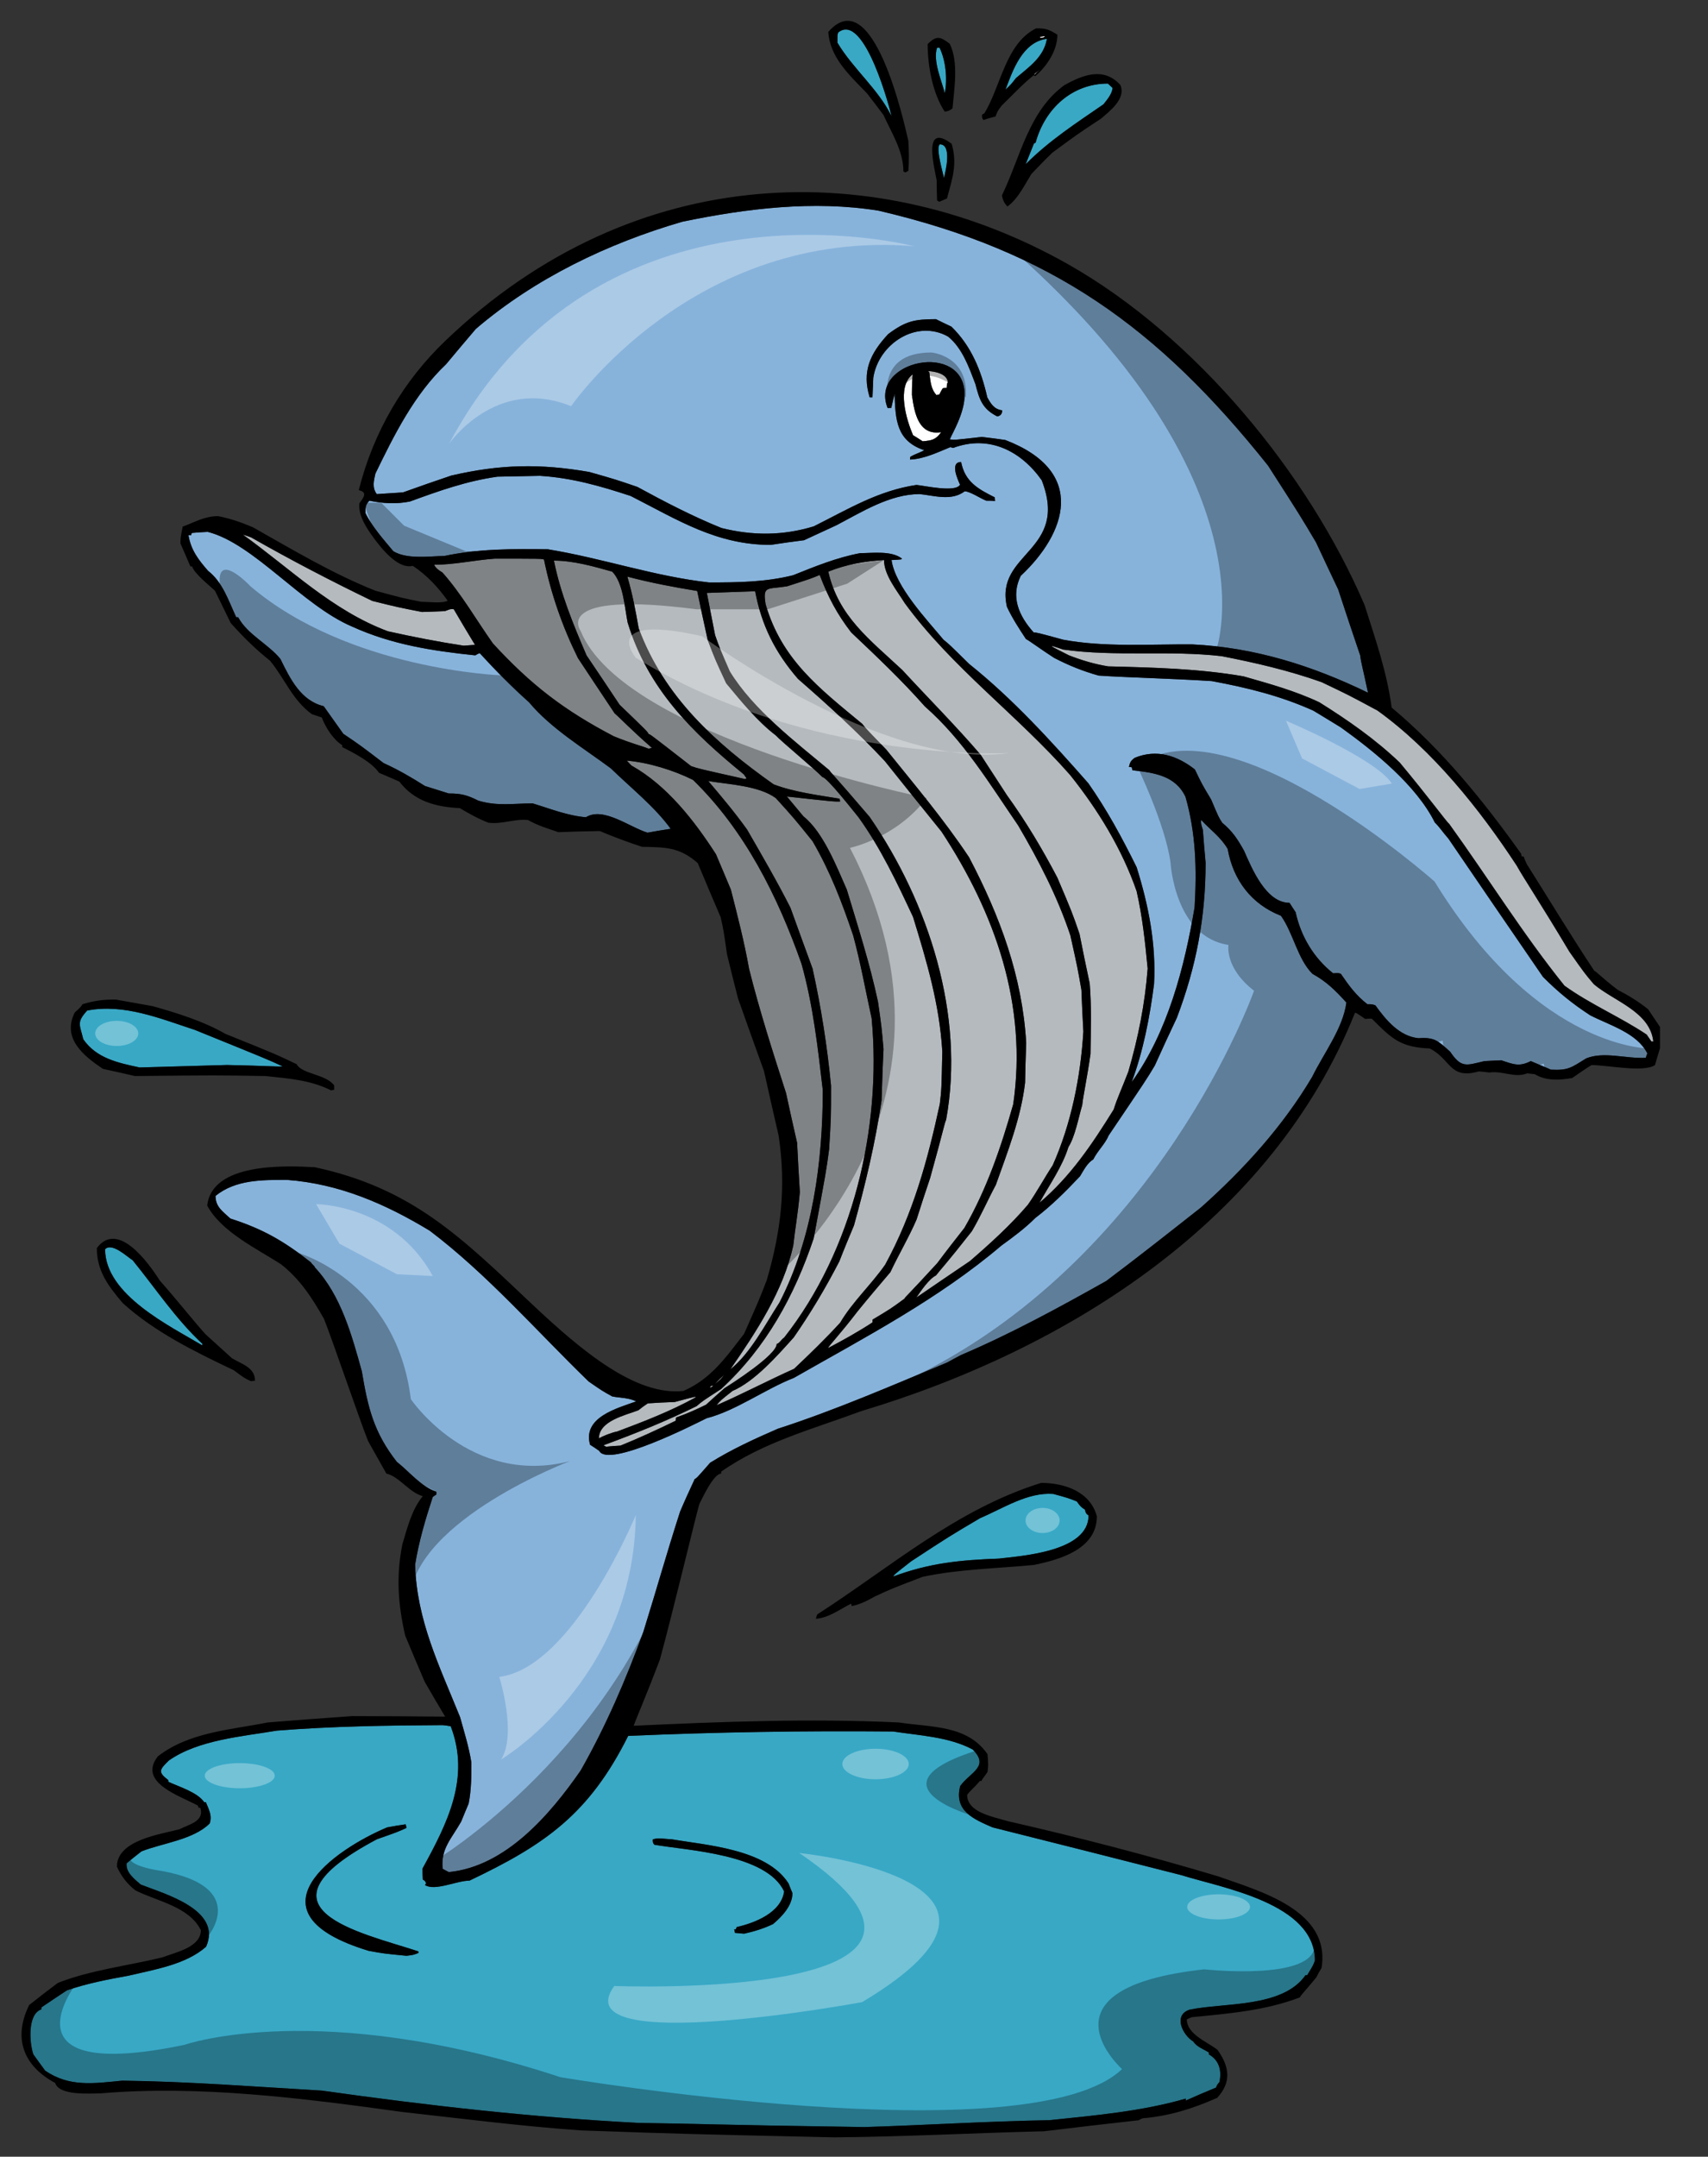 <?xml version="1.0" encoding="utf-8"?>
<!-- Generator: Adobe Illustrator 17.0.0, SVG Export Plug-In . SVG Version: 6.00 Build 0)  -->
<!DOCTYPE svg PUBLIC "-//W3C//DTD SVG 1.1//EN" "http://www.w3.org/Graphics/SVG/1.1/DTD/svg11.dtd">
<svg version="1.1" id="layer_1" xmlns="http://www.w3.org/2000/svg" xmlns:xlink="http://www.w3.org/1999/xlink" x="0px" y="0px"
	 width="158.5px" height="200px" viewBox="0 0 158.5 200" style="enable-background:new 0 0 158.5 200;" xml:space="preserve">
<rect x="0" y="0" width="158.5" height="200" fill="#333333" stroke="none"/>
<path id="color3" style="fill:#87B3DB;" d="M124.943,92.971c-0.309,2.383-2.125,4.74-3.174,6.891
	c-2.717,4.583-6.353,8.581-10.324,12.115c-2.895,2.28-5.814,4.584-8.787,6.814c-4.378,2.46-8.836,4.892-13.474,6.865
	c-0.435,0.229-0.87,0.459-1.281,0.691c-5.149,2.15-10.423,4.432-15.726,6.148c-2.126,0.921-4.303,1.92-6.276,3.148
	c-1.255,1.435-1.255,1.435-1.433,1.513c-0.463,0.999-0.923,1.998-1.358,3.024c-1.358,4.225-2.051,6.788-3.406,11.142
	c-1.616,4.433-3.484,8.76-5.815,12.858c-2.843,4.099-6.969,8.915-12.245,9.426c-0.205-0.1-0.382-0.203-0.565-0.306
	c-0.203-1.846,0.821-2.791,1.719-4.381c0.229-0.565,0.46-1.127,0.691-1.665c0.253-1.28,0.253-2.509,0.253-3.815
	c-0.228-1.435-0.665-2.818-1.047-4.2c-1.947-4.818-4.021-8.968-4.176-14.141c0.36-2.178,0.949-4.176,1.639-6.277
	c0.103-0.077,0.204-0.153,0.333-0.23v-0.256c-1.41-0.462-2.511-1.87-3.661-2.767c-2.154-2.743-2.691-5.045-3.253-8.401
	c-0.922-3.332-1.948-7.071-4.355-9.632c-0.051-0.179-0.256-0.256-0.359-0.462c-2.46-1.944-4.434-3.099-7.481-4.071
	c-0.717-0.668-1.383-1.077-1.383-2.102c1.872-1.511,4.304-1.483,6.636-1.483c4.841,0.356,9.144,2.226,13.242,4.712
	c5.328,4.021,9.964,9.35,14.753,13.987c1.256,0.868,1.256,0.868,2.18,1.38c0.767,0.156,1.511,0.105,2.227,0.462
	c-1.793,0.642-4.996,1.485-4.279,4.021c0.281,0.18,0.564,0.358,0.847,0.563c0.819,1.641,9.041-2.563,9.962-3.02
	c2.716-0.693,5.459-2.717,8.096-3.74c6.609-3.766,13.447-7.328,19.261-12.27c1.103-0.796,2.204-1.614,3.152-2.563
	c1.511-1.153,2.843-2.483,4.147-3.868c0.334-0.538,0.665-1.229,1.231-1.564c0.41-0.817,1.101-1.431,1.432-2.226
	c3.514-5.2,3.514-5.2,4.281-6.483c0.664-1.484,1.357-2.969,2.047-4.431c1.795-4.737,2.664-9.297,2.664-14.37
	c-0.1-1.024-0.176-2.049-0.254-3.049c-0.102-0.334-0.205-0.563-0.156-0.921c0.848,0.921,1.82,1.59,2.459,2.689
	c0.514,2.897,2.205,5.124,4.945,6.199c1.152,1.616,1.535,3.997,2.92,5.381C123.1,91.023,123.945,91.869,124.943,92.971z
	 M152.865,97.683c-0.053,0.131-0.104,0.259-0.127,0.412c-1.82,0.102-3.895-0.614-5.535,0.05c-1.408,0.871-1.664,1.127-3.277,1.05
	c-0.641-0.281-1.256-0.539-1.871-0.794c-1.076,0.54-1.588,0.307-2.74-0.076c-0.539,0.026-1.049,0.052-1.563,0.076
	c-1.664,0.384-2.127,0.693-3.178-0.871c-1.148-1.022-1.432-1.356-2.943-1.254c-1.77-0.178-3.025-1.689-3.996-3.048
	c-0.309-0.103-0.309-0.103-0.744-0.103c-1.049-0.818-1.689-1.689-2.459-2.816c-0.205-0.078-0.205-0.078-0.719-0.051
	c-1.791-1.41-2.996-3.433-3.48-5.662c-0.207-0.307-0.385-0.59-0.566-0.872c-2.178,0-3.482-3.15-4.225-4.84
	c-0.615-1.101-1.074-1.794-2.023-2.587c-0.332-0.512-0.332-0.512-1.025-2.153c-0.846-1.408-0.846-1.408-1.512-2.791
	c-1.637-1.28-3.533-1.922-5.582-1.077c-0.385,0.283-0.438,0.436-0.539,0.848c0.074,0,0.154,0,0.256,0.024
	c0.025,0.076,0.051,0.181,0.078,0.282c2.021,0.231,3.971,0.487,4.916,2.459c0.975,3.408,1.051,6.739,0.846,10.245
	c-0.947,5.586-2.484,11.552-5.84,16.216c1.076-2.869,1.689-6.072,2.076-9.093c0.203-3.717-0.516-7.327-1.615-10.835
	c-1.357-2.743-2.742-5.305-4.482-7.787c-3.405-3.868-7.018-7.839-11.063-11.067c-1.846-1.817-1.846-1.817-2.384-2.252
	c-1.512-1.821-4.482-4.946-4.816-7.38c0.922-0.05,0.922-0.05,0.973-0.128c-0.973-0.769-2.74-0.512-3.893-0.512
	c-2.176,0.411-4.174,1.23-6.224,2.05c-2.588,0.642-5.123,0.667-7.786,0.667c-5.072-0.562-9.914-2.254-14.96-3.075
	c-3.226-0.05-6.455-0.05-9.606,0.617c-1.408,0.025-3.458,0.333-4.736-0.436c-0.9-1.077-1.975-2.28-2.588-3.536
	c0-0.588,0-0.743,0.359-1.152c1.28,0.256,2.457,0.333,3.766,0.077c2.739-0.999,5.25-1.895,8.12-2.304
	c1.305-0.026,2.611-0.052,3.945-0.078c2.944,0.18,5.634,0.949,8.427,1.87c4.379,2.229,7.965,4.533,12.987,4.533
	c1.024-0.153,2.05-0.306,3.1-0.434c0.999-0.462,1.997-0.924,2.997-1.384c2.354-1.229,4.967-2.893,7.733-2.893
	c1.409,0.151,2.947,0.665,4.176-0.258c0.486,0,1.513,0.692,1.997,0.871c0.257,0,0.539,0,0.822,0.026
	c-0.027-0.128-0.027-0.231-0.027-0.334c-1.589-0.793-2.767-1.458-3.126-3.28c-1.074,0-0.307,1.641-0.101,2.1
	c-0.386,0.769-3.357,0.08-4.048,0.027c-3.561,0.539-6.301,2.23-9.528,3.842c-2.87,0.873-5.662,0.873-8.556,0.154
	c-2.663-1.075-5.276-2.433-7.812-3.815c-2.025-0.691-2.025-0.691-4.457-1.383c-4.585-0.795-8.275-0.718-12.809,0.333
	c-1.513,0.512-2.996,1.024-4.483,1.561c-0.82,0.052-1.64,0.105-2.432,0.157c-0.438-0.59-0.284-1.205-0.128-1.898
	c1.74-3.584,3.609-7.35,6.558-10.142c0.921-1.101,1.844-2.203,2.765-3.278c5.481-4.688,12.27-7.941,19.159-9.939
	c5.944-1.23,12.167-1.999,18.214-1.026c16.028,3.745,25.881,10.779,36.143,23.644c2.996,4.662,2.996,4.662,4.455,7.122
	c0.668,1.435,1.359,2.896,2.051,4.354c0.666,2.05,1.359,4.1,2.053,6.148c0.072,0.692,0.178,0.871,0.715,3.433
	c-5.174-2.512-10.529-4.201-16.318-4.482c-3.893-0.025-8.146,0.281-11.963-0.434c-2.457-0.668-2.457-0.668-2.738-0.668
	c-1.409-1.562-2.153-3.331-1.206-5.251c4.191-3.918,6.247-9.657-1.435-12.601c-0.741-0.103-1.461-0.206-2.177-0.284
	c-2.483,0.284-2.483,0.284-2.972,0.231c0.209-0.531,1.364-2.392,1.38-4.109c0.042-5.089-8.93-3.222-7.144,1.213
	c0.105-0.024,0.205-0.024,0.333-0.024c0.103-0.46,0.206-0.897,0.308-1.331c0.078,2.407,0.153,4.379,2.741,5.249
	c-0.179,0.155-0.817,0.335-1.28,0.615c-0.025,0.077-0.025,0.153-0.025,0.256c1.28-0.052,2.561-0.666,3.738-1.153
	c0.077,0.025,0.154,0.05,0.257,0.075c3.355-1.255,6.327,0.309,8.223,2.997c2.574,6.622-4.396,6.681-3.228,11.733
	c0.485,1.049,1.127,2.023,1.768,2.998c0.18,0.053,1.409,0.972,2.613,1.742c1.383,0.715,2.663,1.229,4.124,1.639
	c2.511,0.178,6.429,0.256,10.503,0.512c3.305,0.615,6.35,1.358,9.424,2.741c0.846,0.512,1.695,1.024,2.563,1.561
	c3.074,2.205,6.994,5.354,8.711,8.812c0.41,0.385,0.793,0.973,1.254,1.484c2.922,4.278,5.84,8.558,8.785,12.835
	c1.41,1.408,2.689,2.459,4.381,3.56C149.355,95.071,151.916,95.788,152.865,97.683z M81.04,35.028
	c0.487-3.15,4.021-5.454,6.941-3.815c1.33,1.077,1.946,2.869,2.535,4.405c0.36,1.408,0.642,2.306,2.025,2.997
	c0.279-0.05,0.46-0.206,0.46-0.564c-0.741-0.101-1.025-0.563-1.384-1.203c-0.563-2.485-1.485-4.765-3.328-6.557
	c-0.488-0.232-0.975-0.462-1.435-0.693c-2,0-2.818,0.18-4.433,1.383c-1.666,1.794-2.46,3.46-1.717,5.867h0.257
	C80.988,36.233,81.015,35.618,81.04,35.028z M22.098,57.239c0.873,1.612,2.768,2.457,3.92,3.865c0.922,1.872,1.897,3.87,4.021,4.384
	c0.591,0.843,1.205,1.688,1.82,2.56c1.589,1.075,1.589,1.075,3.738,2.716c1.36,0.613,2.588,1.33,3.843,2.126
	c0.717,0.229,1.46,0.458,2.203,0.692c1.179,0,1.717,0.153,2.742,0.665c1.792,0.538,3.251,0.255,5.045,0.255
	c1.616,0.487,3.253,1.152,4.944,1.282c1.614-0.999,4.046,0.923,5.712,1.433c0.717-0.128,1.437-0.256,2.153-0.358
	c-1.459-2.022-3.741-3.841-5.559-5.608c-2.51-1.87-5.557-3.69-7.582-6.123c-1.614-1.436-3.125-2.972-4.584-4.561
	c-0.153,0.053-0.281,0.128-0.409,0.206c-3.97-0.409-7.764-1-11.428-2.667c-4.63-1.962-9.118-7.698-13.396-8.783
	c-0.51,0.024-0.998,0.05-1.486,0.1c-0.023,0.053-0.051,0.13-0.051,0.206H17.49c0.229,1.383,0.921,2.279,1.819,3.305
	c1.356,1.051,1.895,2.768,2.612,4.304H22.098z"/>
<path id="color2" style="fill:#B5BABE;" d="M67.233,128.731c-0.588,0.51-1.152,1.021-1.716,1.535
	c-0.896,0.436-1.794,0.846-2.766,1.178c-0.027,0.102-0.052,0.207-0.052,0.307c-1.692,0.821-3.406,1.614-5.123,2.308
	c-0.461,0.025-0.896,0.052-1.332,0.102c-0.101-0.051-0.178-0.102-0.256-0.13c2.921-1.074,5.866-2.252,8.658-3.636
	c0.538-0.463,0.538-0.463,2.28-1.59c4.174-3.842,6.788-8.632,8.581-13.96c1.177-6.326,1.177-6.326,1.433-8.271
	c0.179-2.922,0.179-2.922,0.179-5.893c-0.357-3.663-0.921-7.276-1.715-10.86c-0.691-1.895-1.383-3.768-2.05-5.638
	c-1.23-2.433-2.663-4.891-4.022-7.248c-1.099-1.538-2.382-3.074-3.609-4.509c1.765,0.308,4.687,0.411,6.274,1.589
	c1.692,1.867,1.692,1.867,3.408,3.996c1.641,2.818,2.715,5.634,3.766,8.733c0.69,2.535,1.151,5.123,1.715,7.686
	c0.947,10.145-1.74,21.516-8.119,29.61c-0.281,0.179-0.409,0.513-0.691,0.591C72.076,125.657,67.85,128.345,67.233,128.731z
	 M64.568,129.575c-0.023-0.078-0.023-0.078-1.945,0.437c-0.847,0.025-1.692,0.076-2.509,0.128c-0.311,0.204-0.591,0.409-0.873,0.639
	c-1.177,0.46-3.664,0.973-3.664,2.614c0.308-0.205,1.232-0.564,1.692-0.642C59.729,131.829,62.264,130.855,64.568,129.575z
	 M82.143,117.278c2.586-4.738,3.942-9.68,5.07-14.906c0.157-1.33,0.157-1.33,0.231-4.867c-0.257-4.354-1.437-8.324-2.716-12.474
	c-1.511-3.228-2.973-6.328-5.046-9.222c-0.382-0.462-2.945-3.74-3.356-3.74c-0.741-0.767-3.84-3.328-4.327-3.868
	c-1.717-1.305-3.228-3.175-4.61-4.839c-1.027-2.204-1.027-2.204-1.717-4.021c-0.333-1.514-0.665-3.023-0.974-4.536
	c-2.178-0.358-4.356-0.767-6.482-1.331c0.462,1.563,0.77,3.177,1.051,4.791c2.357,6.353,7.123,10.655,12.526,14.474
	c1.87,0.715,4.126,0.998,6.122,1.33c0,0.078,0.025,0.154,0.051,0.256c-0.512,0.025-0.512,0.025-4.944-0.459
	c0.514,0.612,1.024,1.227,1.536,1.842c1.845,1.461,3.101,4.714,4.023,6.789c1.05,3.482,2.124,6.813,2.894,10.398
	c0.334,2.33,0.334,2.33,0.513,4.405c-0.079,1.564-0.128,3.15-0.179,4.739c-0.589,3.972-1.487,7.736-2.563,11.605
	c-0.46,1.101-0.921,2.2-1.357,3.327c-1.283,2.487-2.665,4.794-4.227,7.047c-1.538,1.714-3.637,4.098-5.685,4.969
	c-1.103,0.87-1.103,0.87-1.488,1.332c2.408-1.05,4.791-2.304,7.199-3.383c1.46-1.382,2.918-2.79,4.277-4.277
	C79.119,120.713,80.835,119.15,82.143,117.278z M67.771,126.988c1.872-1.484,3.255-4.2,4.56-6.199
	c3.074-5.969,4.021-13.037,4.021-19.698c-0.462-3.97-0.895-7.864-1.972-11.707c-2.204-6.25-5.251-12.373-10.069-17.059
	c-1.792-0.896-4.123-1.614-6.146-1.792c0.127,0.153,0.283,0.308,0.436,0.462c3.303,1.843,5.838,5.122,7.838,8.221
	c0.46,1.077,0.92,2.176,1.383,3.279c0.615,2.407,1.255,4.891,1.69,7.351c0.974,3.893,2.201,7.71,3.433,11.527
	c0.334,1.536,0.667,3.072,1.024,4.608c0.077,1.514,0.154,3.023,0.254,4.562c-0.178,2.022-0.434,3.356-0.612,4.971
	C72.689,119.714,70.179,123.503,67.771,126.988z M89.494,113.871c2.074-3.584,3.405-7.504,4.532-11.474
	c1.334-9.17-1.666-17.7-6.658-25.282c-1.772-2.177-3.511-4.354-5.253-6.533c-2.536-2.715-5.275-5.198-8.068-7.632
	c-2.126-2.461-3.381-4.969-3.97-8.121c-1.511,0.052-2.998,0.104-4.482,0.155c0.256,1.305,0.51,2.61,0.766,3.918
	c0.437,1.23,0.437,1.23,1.36,3.356c2.203,3.584,6.069,6.506,9.246,9.169c0.078,0.178,0.283,0.281,3.738,4.331
	c5.482,7.964,8.862,18.39,7.096,28.075c-0.179,0.406-0.179,0.715-1.483,5.402c-0.438,1.28-0.849,2.562-1.257,3.843
	c-0.717,1.666-1.664,3.252-2.435,4.894c-1.023,1.203-2.049,2.408-3.046,3.637c-1.689,2.204-2.64,3.15-2.74,3.405
	c1.408-0.741,2.792-1.511,4.123-2.381v-0.255c1.716-1.027,1.716-1.027,2.969-1.948c0.079-0.179,0.359-0.357,3.051-3.303
	C87.802,116.024,88.647,114.95,89.494,113.871z M100.534,95.661c-0.079-1.306-0.128-2.586-0.181-3.869
	c-0.358-2.05-0.358-2.05-1.024-5.046c-1.205-3.612-2.921-6.915-4.843-10.194c-2.689-3.918-5.07-7.889-8.657-11.04
	c-2.151-2.434-4.481-4.636-6.84-6.866c-1.305-1.69-2.149-3.28-2.918-5.326c-0.873,0.358-0.873,0.358-3.024,1.048
	c-1.844,0.308-2.279-0.102-1.998,1.666c1.486,5.123,4.969,7.786,8.966,11.089c0.385,0.489,0.385,0.489,2.228,2.385
	c2.639,3.278,5.33,6.454,7.685,9.988c2.867,5.457,4.943,11.039,5.304,17.215c-0.053,1.229-0.079,2.458-0.104,3.687
	c-0.384,3.279-1.611,6.378-2.713,9.479c-0.771,1.433-1.408,2.919-2.229,4.303c-2.435,3.1-2.895,3.533-3.329,4.099
	c-0.643,0.306-1.436,1.484-1.819,2.048c1.64-1.127,3.304-2.254,4.969-3.381c1.87-1.614,3.789-3.354,5.38-5.224
	c0.795-1.127,1.563-2.538,2.306-3.665C99.407,104.218,100.277,99.862,100.534,95.661z M99.303,71.865
	c-4.893-5.559-10.963-9.939-15.344-15.934c-0.69-1.127-1.922-2.588-1.922-3.996c-1.817,0.131-3.455,0.384-5.172,1.077
	c0.948,4.149,3.79,6.25,6.867,9.12c2.404,2.611,4.967,5.173,7.275,7.865c0.792,1.227,1.611,2.482,2.432,3.739
	c1.794,2.483,3.305,5.021,4.687,7.659c1.36,3.202,1.36,3.202,2.05,5.2c0.308,1.538,0.616,3.074,0.949,4.61
	c0.178,2.177,0.1,4.354,0.076,6.531c-0.334,2.332-0.693,3.948-0.769,4.741c-0.333,1.125-0.668,2.943-1.281,3.893
	c-0.563,1.819-1.768,3.51-2.689,5.175c2.893-2.461,4.868-5.405,6.891-8.658c0.333-1.074,0.666-1.716,1.358-3.509
	c0.922-3.177,1.537-6.251,1.793-9.554c-0.231-2.41-0.486-4.818-1.025-7.175C104.119,78.73,101.887,75.091,99.303,71.865z
	 M147.92,91.281c-0.871-1.025-0.871-1.025-2.279-3.024c-2.74-4.583-4.225-6.787-4.893-7.989c-3.43-5.229-7.785-10.685-12.91-14.372
	c-2.713-1.459-2.713-1.459-5.199-2.64c-3.023-1.076-6.121-1.793-9.271-2.407c-4.869-0.564-9.837,0.076-14.705-0.614
	c-0.356-0.128-0.691-0.231-1.025-0.334c-0.022,0.076-0.022,0.076,1.563,0.871c1.18,0.461,2.385,0.819,3.639,1.024
	c4.201,0.104,8.402,0.207,12.551,0.923c2.41,0.691,4.766,1.332,7.047,2.408c2.662,1.665,5.17,3.407,7.453,5.584
	c2.715,3.255,4.354,5.509,4.609,5.713c3.586,4.968,6.842,10.223,10.684,14.985c2.432,1.742,5.174,2.894,7.631,4.535
	c0.129,0.205,0.283,0.409,0.438,0.64h0.178C153.121,93.816,149.814,92.869,147.92,91.281z M57.5,65.357
	c2.586,2.486,2.586,2.486,2.689,2.716c0.153,0.025,0.153,0.025,3.945,2.972c0.667,0.231,0.667,0.231,5.02,1.204
	c0.025-0.027,0.079-0.052,0.128-0.077c-0.103-0.128-0.178-0.256-0.256-0.359c-4.841-3.945-8.889-7.915-10.784-14.087
	c-0.282-1.437-0.41-3.69-1.433-4.716c-1.717-0.484-3.614-1.022-5.408-1.022c0.617,3.074,1.794,5.917,3.025,8.786
	C55.45,62.284,56.476,63.82,57.5,65.357z M60.189,69.431c0.103-0.025,0.205-0.052,0.308-0.076c-1.999-1.744-2.92-2.743-3.46-3.202
	c-1.151-1.717-2.279-3.433-3.404-5.123c-1.436-2.895-2.51-5.968-3.152-9.145c-0.281-0.078-0.281-0.078-4.585-0.078
	c-1.843,0.131-3.765,0.565-5.609,0.565c0.154,0.333,0.435,0.512,0.768,0.718c1.742,1.945,3.177,4.455,4.688,6.582
	c3.534,3.842,6.608,6.2,11.218,8.607C58.73,68.997,59.498,69.15,60.189,69.431z M41.286,56.674
	c-0.717,0.026-1.433,0.051-2.125,0.078c-2.227-0.436-2.227-0.436-4.611-1.025c-3.817-1.844-7.559-3.789-11.246-5.89
	c-0.256-0.103-0.512-0.181-0.767-0.257c4.405,3.15,8.297,7.045,13.472,8.965c2.306,0.512,4.661,0.973,7.018,1.333
	c0.334-0.026,0.692-0.052,1.051-0.078c-0.667-1.101-1.333-2.203-1.972-3.304C41.746,56.444,41.596,56.572,41.286,56.674z"/>
<path id="color1" style="fill:#38A8C5;" d="M109.627,173.889c-5.841-1.484-11.682-2.971-17.522-4.43
	c-1.716-0.745-3.61-1.514-2.996-3.844c0.974-1.307,2.74-1.793,1.151-3.381c-2.229-1.179-4.892-1.282-7.378-1.666
	c-8.196-0.077-16.417,0.052-24.59,0.412c-3.633,7.268-7.729,10.094-14.727,13.421c-1.177,0-3.226,1-4.125,0.41
	c0.027-0.05,0.051-0.102,0.103-0.153c-0.103-0.23-0.103-0.23-0.309-0.358c-0.024-0.359-0.024-0.693-0.024-1.025
	c2.304-4.201,4.455-8.4,2.612-13.191c-0.256-0.052-0.512-0.077-0.743-0.102c-5.15,0.025-10.271,0.102-15.396,0.51
	c-3.177,0.539-7.274,0.847-10.014,2.769c-0.897,0.87-1.025,1.075-0.053,1.818v0.153c0.974,0.461,2.716,0.975,3.331,1.896h0.154
	c0.256,0.64,0.612,1.229,0.357,1.97c-1.511,1.514-4.38,1.82-6.327,2.587c-0.461,0.36-0.923,0.72-1.381,1.104
	c-0.105,0.847,0.716,1.459,1.305,1.974c2.204,0.871,7.582,2.329,6.07,5.764c-1.869,1.663-4.839,2.126-7.197,2.688
	c-1.972,0.358-3.843,0.717-5.715,1.358c-0.792,0.513-1.585,1.05-2.379,1.589v0.178c-1.308,0.434-1.102,3.15-0.741,4.176
	c0.356,0.486,0.716,1,1.099,1.51c2.255,1.539,4.51,1.18,7.147,0.924c6.173,0.076,12.345,0.563,18.518,0.922
	c9.813,1.383,19.546,2.485,29.407,2.997c5.79,0.077,6.839,0.181,20.98,0.384c5.71-0.179,11.447-0.537,17.16-0.64
	c4.199-0.436,8.558-0.819,12.63-1.998v0.18c0.92-0.411,1.869-0.82,2.816-1.206c0.076-0.23,0.076-0.23,0.309-0.511
	c0.229-1.076-0.027-2.022-0.977-2.561v-0.182c-0.512-0.307-1.148-0.536-1.457-1.021c-0.975-0.59-1.896-2.436-0.332-2.947
	c3.199-0.665,8.631-0.154,10.756-3.2h0.154c0.563-0.924,0.563-0.924,0.717-1.359C122.023,176.476,113.367,175.069,109.627,173.889z
	 M38.827,181.112c-0.485,0.182-0.485,0.182-1.102,0.256c-2.1-0.203-2.1-0.203-3.51-0.459c-11.689-3.543-3.084-9.449,1.716-11.45
	c0.567-0.104,1.129-0.204,1.717-0.283c0.026,0.104,0.051,0.207,0.077,0.334c-0.845,0.383-0.845,0.383-2.74,1.048
	c-12.22,6.465-1.516,8.644,3.842,10.401V181.112z M71.743,178.424c-0.845,0.408-1.769,0.691-2.691,0.896
	c-0.281-0.024-0.563-0.052-0.846-0.076c-0.023-0.128-0.052-0.229-0.075-0.333h0.153c0.026-0.078,0.052-0.155,0.078-0.206
	c1.69-0.383,4.124-1.33,4.405-3.305c-1.641-3.482-8.94-3.79-12.039-4.328c-0.153-0.151-0.153-0.281-0.153-0.485
	c0.434-0.206,1.255-0.026,1.741-0.026c3.252,0.563,8.811,0.897,10.86,4.098c0.105,0.282,0.233,0.591,0.361,0.896
	C73.537,176.706,72.587,177.708,71.743,178.424z M92.721,144.533c-3.586,0.131-6.481,0.409-9.838,1.667
	c0.129-0.206,0.129-0.206,1.665-1.408c3.563-2.332,3.563-2.332,6.43-4.021c2.128-0.898,4.383-2.408,6.765-2.231
	c1.331,0.361,1.331,0.361,2.176,0.692c0.384,0.513,0.384,0.513,0.767,0.769c0.052,0.281,0.105,0.386,0.332,0.537
	C101.018,143.895,94.82,144.277,92.721,144.533z M12.313,116.871c2.128,2.613,3.998,5.455,6.482,7.761
	c-0.024,0.026-0.024,0.076-0.024,0.128c-2.999-1.794-9.018-4.688-9.018-8.916C10.394,115.204,11.753,116.511,12.313,116.871z
	 M7.73,96.378c-0.334-1.383-0.642-1.561,0.357-2.665c3.408-0.663,6.789,0.745,9.991,1.793c6.762,2.742,6.762,2.742,8.146,3.381
	c-0.359,0.053-1.487-0.051-5.149-0.127c-2.714,0.076-5.431,0.153-8.121,0.231C10.932,98.555,8.96,98.147,7.73,96.378z
	 M87.596,16.511c-0.077-0.462-0.794-2.819-0.383-3.128C88.368,13.383,87.75,15.894,87.596,16.511z M96.102,13.231
	c0.869-3.177,3.404-5.481,6.709-5.481c0.128,0.128,0.282,0.256,0.438,0.409c-0.077,0.59-0.487,1.049-0.847,1.511
	c-2.561,1.767-4.995,3.332-7.224,5.559c0.257-0.639,0.513-1.28,0.77-1.922C95.998,13.283,96.051,13.258,96.102,13.231z
	 M82.73,10.773c-1.203-2.485-3.585-4.405-5.02-6.816c0-0.768,0-0.768,0.077-0.946C80.247,1.038,82.653,10.364,82.73,10.773z
	 M87.674,8.647c-0.281-1.152-1.126-2.998-0.716-4.227h0.229C87.774,5.625,87.93,7.341,87.674,8.647z M93.31,8.313
	c0.666-1.793,1.587-4.43,3.843-4.713c-0.284,1.69-1.64,2.586-2.871,3.639C93.822,7.827,93.822,7.827,93.31,8.313z"/>
<path id="fill" style="fill:#FFFFFF;" d="M65.953,128.55c0.076-0.023,0.153-0.049,0.256-0.049c-0.103,0.049-0.203,0.125-0.308,0.203
	C65.901,128.654,65.928,128.603,65.953,128.55z M67.208,127.5c-0.307,0.281-0.588,0.563-0.869,0.845
	C66.875,127.911,66.875,127.911,67.208,127.5z M84.625,36.619c0-1.589,0.103-1.847,0.051-1.897
	c-1.482,1.179-0.563,4.202,0.053,5.635c0.281,0.178,0.59,0.359,0.897,0.565c0.844-0.078,1.205-0.131,1.716-0.846
	C85.24,40.409,84.855,38.308,84.625,36.619z M86.085,34.415c0.051,0.027,0.103,0.052,0.154,0.102
	c0.102,0.743,0.102,1.511,0.666,2.126c0.077-0.025,0.154-0.05,0.257-0.05c0.102-0.207,0.206-0.41,0.332-0.589
	c0.102-0.027,0.229-0.027,0.358-0.027c0.025-0.434,0.025-0.434,0.105-0.486C87.957,34.672,86.726,34.415,86.085,34.415z
	 M95.998,6.929c0.182-0.178,0.36-0.331,0.566-0.487C95.973,6.855,95.973,6.855,95.998,6.929z M96.563,3.523
	c0.331-0.051,0.331-0.051,0.408-0.178C96.793,3.37,96.64,3.393,96.486,3.42C96.512,3.447,96.536,3.472,96.563,3.523z"/>
<path id="outline" d="M152.941,93.587c-0.871-0.693-1.818-1.28-2.816-1.794c-1.512-1.153-1.998-1.715-2.178-1.768
	c-2.15-3.227-4.201-6.633-6.275-9.913c-0.105-0.23-0.205-0.459-0.283-0.692h-0.178c-0.027-0.101-0.053-0.18-0.053-0.254
	c-3.535-4.945-7.326-9.632-12.014-13.552c-0.436-3.28-1.51-6.352-2.512-9.503c-5.225-12.195-15.66-24.885-27.474-31.582
	c-17.481-9.912-40.129-9.865-57.838,7.081c-3.852,3.69-6.658,8.393-8.026,13.845c0.896,0.204,0.382,0.745,0.05,1.229
	c-0.108,1.204,0.751,2.435,1.584,3.531c1.077,1.411,2.306,2.523,3.386,2.26c1.332,0.896,2.306,1.947,3.228,3.227
	c-0.436,0.282-1.921,0.101-2.46,0.101c-1.69-0.331-1.69-0.331-4.25-1.024c-3.972-1.586-7.657-3.79-11.374-5.89
	c-1.049-0.437-2.102-0.819-3.228-1.025c-1.255,0-2.151,0.563-3.278,0.973c-0.206,1.052-0.206,1.052-0.206,1.563
	c0.308,0.693,0.616,1.408,0.922,2.126h0.155c0.231,0.692,1.613,1.769,2.126,2.254c0.487,0.999,0.973,1.998,1.462,2.997
	c1.25,1.385,2.196,2.323,3.662,3.51c1.383,1.691,2.048,3.61,3.866,4.941c0.308,0.104,0.617,0.206,0.923,0.31
	c0.333,0.896,1.077,2.075,1.895,2.562v0.18c1.075,0.537,2.766,1.408,3.409,2.382c0.613,0.256,1.254,0.537,1.894,0.819
	c1.381,1.817,3.381,2.355,5.61,2.459c0.845,0.512,1.741,0.999,2.664,1.358c1.307,0.153,2.409-0.384,3.664-0.256
	c0.87,0.512,1.869,0.793,2.816,1.128c1.282-0.054,2.561-0.079,3.843-0.103c1.282,0.538,2.586,1.024,3.92,1.461
	c2.201,0.049,3.483,0.023,5.173,1.511c0.691,1.664,1.408,3.329,2.126,5.019c0.256,1.126,0.256,1.126,0.588,3.433
	c0.332,1.358,0.667,2.715,1.024,4.099c0.794,2.229,1.589,4.482,2.41,6.736c0.436,1.972,0.895,3.97,1.355,5.969
	c0.717,4.739,0.232,8.863-1.101,13.424c-0.693,1.791-0.693,1.791-2.101,4.968c-1.64,2.127-3.074,4.201-5.634,5.302
	c-4.368,0.478-9.348-3.617-14.034-8.039c-6.599-6.23-11.126-10.758-20.161-12.707c-2.743-0.156-9.557-0.438-9.991,3.559
	c1.306,2.436,4.61,3.996,6.838,5.431c1.769,1.382,2.896,3.125,3.998,5.072c0.69,1.692,3.432,9.733,4.1,11.346
	c0.562,0.999,1.125,2.001,1.688,3.001c1.204,0.277,2.1,1.738,3.38,2.097c-1,1.178-1.46,2.998-1.894,4.459
	c-0.59,2.944-0.41,5.507,0.255,8.452c0.59,1.434,1.205,2.87,1.818,4.305c0.615,1.074,1.255,2.151,1.896,3.226
	c-2.893-0.026-5.763-0.051-8.632-0.051c-2.612,0.178-5.225,0.384-7.813,0.588c-3.484,0.691-7.326,0.897-10.22,3.15
	c-1.894,2.434,2.074,3.664,3.715,4.56c0.025,0.053,0.05,0.128,0.076,0.206h0.153c0.409,1.255-1.051,1.538-1.947,1.995
	c-1.767,0.463-5.79,1.002-5.79,3.46c0.386,0.871,0.949,1.614,1.715,2.203c2.026,1.024,4.971,1.487,6.073,3.689
	c0,1.588-2.331,2.05-3.536,2.511c-3.201,0.791-6.684,1.178-9.733,2.38c-0.896,0.669-1.794,1.36-2.663,2.05
	c-1.511,3.049-0.564,5.637,2.407,7.225c0.384,1.203,3.203,0.972,4.201,0.972c9.143-0.792,18.904,0.461,27.973,1.717
	c5.532,0.616,11.118,1.332,16.649,1.717c9.656,0.334,9.656,0.334,23.489,0.642c6.481-0.052,12.988-0.409,19.466-0.565
	c2.922-0.358,5.84-0.692,8.789-1.023c0.1-0.078,0.229-0.128,0.355-0.18c2.461-0.204,4.662-0.897,6.918-1.897
	c1.332-1.458,1.152-2.868,0.025-4.455c-0.947-0.742-2.844-1.436-2.844-2.819c0.152-0.076,0.309-0.15,0.463-0.204
	c3.404-0.333,6.863-0.613,10.041-1.843c0.049-0.179,0.305-0.385,1.512-1.845c0.15-0.31,0.305-0.59,0.484-0.871
	c0.896-5.379-5.813-7.148-9.605-8.506c-6.43-1.921-13.012-3.634-19.545-5.122c-1.228-0.382-3.737-0.77-3.737-2.433
	c0.254-0.36,0.665-0.665,1.177-1.28h0.153c0.077-0.232,0.307-0.436,0.563-0.847c0.078-0.614,0.078-0.614,0-1.639
	c-1.87-2.714-5.175-2.484-8.246-2.946c-8.145-0.383-16.447-0.076-24.591,0.308c0.256-0.743,1.075-2.562,2.435-6.147
	c1.278-4.687,3.327-13.32,3.661-14.421c0.257-0.487,1.306-2.815,2.024-2.815v-0.182c3.894-2.741,8.581-3.97,12.986-5.61
	c19.256-5.775,38.113-17.691,45.828-36.937c0.127,0,0.127,0,0.945,0.564c0.205-0.025,0.41-0.025,0.615-0.025
	c1.922,1.92,2.664,2.639,5.381,2.767c1.996,0.999,1.795,2.894,4.559,2.126c0.305,0.025,0.641,0.05,0.973,0.101
	c1.256-0.179,2.355,0.539,3.508,0.077c0.232,0.024,0.463,0.051,0.693,0.076c1.1,0.642,2.279,0.564,3.482,0.358
	c0.588-0.409,1.18-0.818,1.795-1.202c1.461,0,4.842,0.718,5.891,0c0.152-0.537,0.307-1.049,0.463-1.563v-1.972
	C153.658,94.661,153.299,94.124,152.941,93.587z M41.056,53.09c-0.333-0.206-0.614-0.386-0.768-0.718
	c1.844,0,3.766-0.434,5.609-0.565c4.304,0,4.304,0,4.585,0.078c0.642,3.177,1.716,6.25,3.152,9.145
	c1.125,1.69,2.253,3.406,3.404,5.123c0.539,0.459,1.461,1.458,3.46,3.202c-0.103,0.024-0.205,0.051-0.308,0.076
	c-0.691-0.281-1.459-0.434-3.228-1.152c-4.61-2.407-7.684-4.766-11.218-8.607C44.232,57.545,42.798,55.035,41.056,53.09z
	 M101.123,91.203c-0.333-1.536-0.642-3.072-0.949-4.61c-0.689-1.998-0.689-1.998-2.05-5.2c-1.382-2.638-2.893-5.175-4.687-7.659
	c-0.82-1.257-1.64-2.512-2.432-3.739c-2.308-2.691-4.87-5.253-7.275-7.865c-3.077-2.869-5.919-4.97-6.867-9.12
	c1.717-0.693,3.355-0.946,5.172-1.077c0,1.408,1.231,2.869,1.922,3.996c4.381,5.995,10.451,10.375,15.344,15.934
	c2.584,3.226,4.816,6.865,6.174,10.782c0.539,2.357,0.795,4.766,1.025,7.175c-0.256,3.303-0.871,6.376-1.793,9.554
	c-0.692,1.793-1.025,2.435-1.358,3.509c-2.022,3.253-3.997,6.197-6.891,8.658c0.921-1.665,2.126-3.355,2.689-5.175
	c0.613-0.949,0.948-2.768,1.281-3.893c0.075-0.793,0.435-2.409,0.769-4.741C101.223,95.557,101.301,93.38,101.123,91.203z
	 M78.989,58.647c2.358,2.23,4.688,4.432,6.84,6.866c3.587,3.15,5.968,7.121,8.657,11.04c1.922,3.278,3.638,6.582,4.843,10.194
	c0.666,2.997,0.666,2.997,1.024,5.046c0.053,1.282,0.102,2.563,0.181,3.869c-0.257,4.201-1.127,8.557-2.844,12.396
	c-0.743,1.127-1.511,2.538-2.306,3.665c-1.591,1.87-3.51,3.609-5.38,5.224c-1.665,1.127-3.329,2.254-4.969,3.381
	c0.384-0.563,1.177-1.742,1.819-2.048c0.435-0.565,0.895-0.999,3.329-4.099c0.821-1.384,1.459-2.87,2.229-4.303
	c1.102-3.101,2.329-6.2,2.713-9.479c0.025-1.229,0.052-2.457,0.104-3.687c-0.36-6.176-2.437-11.758-5.304-17.215
	c-2.354-3.534-5.046-6.71-7.685-9.988c-1.843-1.896-1.843-1.896-2.228-2.385c-3.997-3.303-7.479-5.966-8.966-11.089
	c-0.281-1.768,0.154-1.357,1.998-1.666c2.151-0.69,2.151-0.69,3.024-1.048C76.84,55.367,77.685,56.957,78.989,58.647z
	 M74.047,62.951c2.792,2.434,5.532,4.917,8.068,7.632c1.742,2.179,3.48,4.356,5.253,6.533c4.992,7.582,7.992,16.111,6.658,25.282
	c-1.127,3.97-2.458,7.89-4.532,11.474c-0.847,1.079-1.692,2.153-2.512,3.257c-2.691,2.945-2.972,3.124-3.051,3.303
	c-1.253,0.921-1.253,0.921-2.969,1.948v0.255c-1.331,0.87-2.715,1.64-4.123,2.381c0.1-0.255,1.05-1.201,2.74-3.405
	c0.997-1.229,2.024-2.434,3.046-3.637c0.771-1.642,1.719-3.228,2.435-4.894c0.408-1.281,0.819-2.563,1.257-3.843
	c1.305-4.688,1.305-4.996,1.483-5.402c1.767-9.685-1.613-20.11-7.096-28.075c-3.456-4.049-3.66-4.153-3.738-4.331
	c-3.177-2.663-7.044-5.585-9.246-9.169c-0.923-2.126-0.923-2.126-1.36-3.356c-0.256-1.308-0.51-2.614-0.766-3.918
	c1.484-0.051,2.971-0.103,4.482-0.155C70.666,57.982,71.921,60.491,74.047,62.951z M65.672,59.34c0.69,1.817,0.69,1.817,1.717,4.021
	c1.382,1.664,2.893,3.534,4.61,4.839c0.487,0.54,3.586,3.101,4.327,3.868c0.411,0,2.974,3.278,3.356,3.74
	c2.074,2.894,3.536,5.994,5.046,9.222c1.279,4.15,2.459,8.121,2.716,12.474c-0.074,3.537-0.074,3.537-0.231,4.867
	c-1.128,5.227-2.484,10.168-5.07,14.906c-1.308,1.872-3.024,3.435-4.176,5.38c-1.359,1.487-2.817,2.896-4.277,4.277
	c-2.409,1.079-4.791,2.333-7.199,3.383c0.385-0.462,0.385-0.462,1.488-1.332c2.048-0.871,4.147-3.255,5.685-4.969
	c1.563-2.253,2.944-4.56,4.227-7.047c0.436-1.127,0.896-2.227,1.357-3.327c1.075-3.869,1.974-7.634,2.563-11.605
	c0.051-1.589,0.1-3.175,0.179-4.739c-0.179-2.075-0.179-2.075-0.513-4.405c-0.77-3.586-1.844-6.916-2.894-10.398
	c-0.922-2.074-2.178-5.327-4.023-6.789c-0.512-0.616-1.022-1.23-1.536-1.842c4.432,0.484,4.432,0.484,4.944,0.459
	c-0.026-0.102-0.051-0.178-0.051-0.256c-1.997-0.332-4.252-0.615-6.122-1.33c-5.403-3.819-10.169-8.121-12.526-14.474
	c-0.281-1.614-0.588-3.229-1.051-4.791c2.126,0.565,4.304,0.974,6.482,1.331C65.007,56.316,65.339,57.826,65.672,59.34z
	 M58.243,57.726c1.895,6.172,5.943,10.142,10.784,14.087c0.078,0.103,0.153,0.231,0.256,0.359c-0.05,0.025-0.103,0.05-0.128,0.077
	c-4.353-0.973-4.353-0.973-5.02-1.204c-3.792-2.947-3.792-2.947-3.945-2.972c-0.103-0.229-0.103-0.229-2.689-2.716
	c-1.024-1.537-2.05-3.073-3.072-4.583c-1.231-2.87-2.409-5.712-3.025-8.786c1.794,0,3.691,0.539,5.408,1.022
	C57.832,54.036,57.96,56.29,58.243,57.726z M23.303,49.836c3.688,2.101,7.429,4.046,11.246,5.89c2.384,0.59,2.384,0.59,4.611,1.025
	c0.692-0.027,1.408-0.052,2.125-0.078c0.31-0.102,0.46-0.229,0.821-0.178c0.639,1.101,1.305,2.203,1.972,3.304
	c-0.359,0.026-0.717,0.051-1.051,0.078c-2.357-0.36-4.713-0.821-7.018-1.333c-5.175-1.92-9.067-5.815-13.472-8.965
	C22.791,49.655,23.047,49.733,23.303,49.836z M60.086,77.217c-1.666-0.51-4.098-2.432-5.712-1.433
	c-1.69-0.13-3.328-0.794-4.944-1.282c-1.794,0-3.253,0.283-5.045-0.255c-1.024-0.512-1.563-0.665-2.742-0.665
	c-0.743-0.233-1.486-0.462-2.203-0.692c-1.255-0.796-2.483-1.513-3.843-2.126c-2.149-1.641-2.149-1.641-3.738-2.716
	c-0.615-0.872-1.229-1.717-1.82-2.56c-2.125-0.514-3.099-2.512-4.021-4.384c-1.152-1.408-3.047-2.252-3.92-3.865H21.92
	c-0.717-1.537-1.255-3.253-2.612-4.304c-0.897-1.025-1.589-1.922-1.819-3.305h0.255c0-0.076,0.028-0.153,0.051-0.206
	c0.487-0.05,0.976-0.077,1.486-0.1c4.277,1.085,8.766,6.82,13.396,8.783c3.664,1.667,7.458,2.257,11.428,2.667
	c0.127-0.078,0.256-0.153,0.409-0.206c1.459,1.589,2.97,3.125,4.584,4.561c2.025,2.432,5.072,4.253,7.582,6.123
	c1.818,1.767,4.1,3.586,5.559,5.608C61.523,76.961,60.803,77.089,60.086,77.217z M73.613,115.514
	c0.178-1.614,0.434-2.948,0.612-4.971c-0.1-1.538-0.178-3.048-0.254-4.562c-0.357-1.536-0.69-3.072-1.024-4.608
	c-1.231-3.817-2.459-7.633-3.433-11.527c-0.436-2.46-1.075-4.944-1.69-7.351c-0.462-1.104-0.922-2.203-1.383-3.279
	c-2-3.099-4.535-6.377-7.838-8.221c-0.153-0.155-0.309-0.309-0.436-0.462c2.023,0.178,4.354,0.896,6.146,1.792
	c4.818,4.686,7.865,10.809,10.069,17.059c1.076,3.843,1.51,7.736,1.972,11.707c0,6.661-0.947,13.729-4.021,19.698
	c-1.305,1.999-2.688,4.715-4.56,6.199C70.179,123.503,72.689,119.714,73.613,115.514z M67.208,127.5
	c-0.333,0.411-0.333,0.411-0.869,0.845C66.62,128.063,66.901,127.781,67.208,127.5z M65.953,128.55
	c0.076-0.023,0.153-0.049,0.256-0.049c-0.103,0.049-0.203,0.125-0.308,0.203C65.901,128.654,65.928,128.603,65.953,128.55z
	 M66.927,128.806c4.174-3.842,6.788-8.632,8.581-13.96c1.177-6.326,1.177-6.326,1.433-8.271c0.179-2.922,0.179-2.922,0.179-5.893
	c-0.357-3.663-0.921-7.276-1.715-10.86c-0.691-1.895-1.383-3.768-2.05-5.638c-1.23-2.433-2.663-4.891-4.022-7.248
	c-1.099-1.538-2.382-3.074-3.609-4.509c1.765,0.308,4.687,0.411,6.274,1.589c1.692,1.867,1.692,1.867,3.408,3.996
	c1.641,2.818,2.715,5.634,3.766,8.733c0.69,2.535,1.151,5.123,1.715,7.686c0.947,10.145-1.74,21.516-8.119,29.61
	c-0.281,0.179-0.409,0.513-0.691,0.591c0,1.024-4.226,3.712-4.843,4.099c-0.588,0.51-1.152,1.021-1.716,1.535
	c-0.896,0.436-1.794,0.846-2.766,1.178c-0.027,0.102-0.052,0.207-0.052,0.307c-1.692,0.821-3.406,1.614-5.123,2.308
	c-0.461,0.025-0.896,0.052-1.332,0.102c-0.101-0.051-0.178-0.102-0.256-0.13c2.921-1.074,5.866-2.252,8.658-3.636
	C65.185,129.933,65.185,129.933,66.927,128.806z M60.115,130.14c0.816-0.052,1.662-0.102,2.509-0.128
	c1.921-0.515,1.921-0.515,1.945-0.437c-2.304,1.28-4.839,2.254-7.298,3.176c-0.46,0.077-1.384,0.436-1.692,0.642
	c0-1.642,2.486-2.154,3.664-2.614C59.523,130.549,59.804,130.344,60.115,130.14z M82.883,160.568
	c2.486,0.384,5.148,0.487,7.378,1.666c1.589,1.588-0.178,2.074-1.151,3.381c-0.614,2.33,1.28,3.099,2.996,3.844
	c5.84,1.459,11.681,2.945,17.522,4.43c3.74,1.181,12.396,2.587,12.396,7.915c-0.154,0.436-0.154,0.436-0.717,1.359h-0.154
	c-2.125,3.046-7.557,2.535-10.756,3.2c-1.564,0.512-0.643,2.357,0.332,2.947c0.309,0.485,0.945,0.715,1.457,1.021v0.182
	c0.949,0.539,1.205,1.485,0.977,2.561c-0.232,0.281-0.232,0.281-0.309,0.511c-0.947,0.386-1.896,0.795-2.816,1.206v-0.18
	c-4.072,1.179-8.431,1.563-12.63,1.998c-5.713,0.103-11.45,0.461-17.16,0.64c-14.141-0.203-15.19-0.307-20.98-0.384
	c-9.861-0.512-19.594-1.614-29.407-2.997c-6.172-0.358-12.345-0.846-18.518-0.922c-2.638,0.256-4.892,0.615-7.147-0.924
	c-0.383-0.51-0.743-1.023-1.099-1.51c-0.361-1.025-0.567-3.742,0.741-4.176v-0.178c0.795-0.539,1.588-1.076,2.379-1.589
	c1.872-0.642,3.743-1,5.715-1.358c2.357-0.562,5.328-1.024,7.197-2.688c1.513-3.435-3.866-4.893-6.07-5.764
	c-0.588-0.515-1.41-1.127-1.305-1.974c0.458-0.384,0.921-0.743,1.381-1.104c1.947-0.767,4.816-1.073,6.327-2.587
	c0.255-0.741-0.101-1.33-0.357-1.97H18.95c-0.615-0.922-2.357-1.436-3.331-1.896v-0.153c-0.973-0.743-0.845-0.948,0.053-1.818
	c2.74-1.922,6.837-2.229,10.014-2.769c5.125-0.408,10.245-0.485,15.396-0.51c0.23,0.025,0.486,0.05,0.743,0.102
	c1.843,4.791-0.308,8.99-2.612,13.191c0,0.332,0,0.666,0.024,1.025c0.206,0.128,0.206,0.128,0.309,0.358
	c-0.052,0.051-0.076,0.104-0.103,0.153c0.898,0.59,2.947-0.41,4.125-0.41c6.998-3.327,11.094-6.152,14.727-13.421
	C66.466,160.62,74.687,160.491,82.883,160.568z M121.769,99.862c-2.717,4.583-6.353,8.581-10.324,12.115
	c-2.895,2.28-5.814,4.584-8.787,6.814c-4.378,2.46-8.836,4.892-13.474,6.865c-0.435,0.229-0.87,0.459-1.281,0.691
	c-5.149,2.15-10.423,4.432-15.726,6.148c-2.126,0.921-4.303,1.92-6.276,3.148c-1.255,1.435-1.255,1.435-1.433,1.513
	c-0.463,0.999-0.923,1.998-1.358,3.024c-1.358,4.225-2.051,6.788-3.406,11.142c-1.616,4.433-3.484,8.76-5.815,12.858
	c-2.843,4.099-6.969,8.915-12.245,9.426c-0.205-0.1-0.382-0.203-0.565-0.306c-0.203-1.846,0.821-2.791,1.719-4.381
	c0.229-0.565,0.46-1.127,0.691-1.665c0.253-1.28,0.253-2.509,0.253-3.815c-0.228-1.435-0.665-2.818-1.047-4.2
	c-1.947-4.818-4.021-8.968-4.176-14.141c0.36-2.178,0.949-4.176,1.639-6.277c0.103-0.077,0.204-0.153,0.333-0.23v-0.256
	c-1.41-0.462-2.511-1.87-3.661-2.767c-2.154-2.743-2.691-5.045-3.253-8.401c-0.922-3.332-1.948-7.071-4.355-9.632
	c-0.051-0.179-0.256-0.256-0.359-0.462c-2.46-1.944-4.434-3.099-7.481-4.071c-0.717-0.668-1.383-1.077-1.383-2.102
	c1.872-1.511,4.304-1.483,6.636-1.483c4.841,0.356,9.144,2.226,13.242,4.712c5.328,4.021,9.964,9.35,14.753,13.987
	c1.256,0.868,1.256,0.868,2.18,1.38c0.767,0.156,1.511,0.105,2.227,0.462c-1.793,0.642-4.996,1.485-4.279,4.021
	c0.281,0.18,0.564,0.358,0.847,0.563c0.819,1.641,9.041-2.563,9.962-3.02c2.716-0.693,5.459-2.717,8.096-3.74
	c6.609-3.766,13.447-7.328,19.261-12.27c1.103-0.796,2.204-1.614,3.152-2.563c1.511-1.153,2.843-2.483,4.147-3.868
	c0.334-0.538,0.665-1.229,1.231-1.564c0.41-0.817,1.101-1.431,1.432-2.226c3.514-5.2,3.514-5.2,4.281-6.483
	c0.664-1.484,1.357-2.969,2.047-4.431c1.795-4.737,2.664-9.297,2.664-14.37c-0.1-1.024-0.176-2.049-0.254-3.049
	c-0.102-0.334-0.205-0.563-0.156-0.921c0.848,0.921,1.82,1.59,2.459,2.689c0.514,2.897,2.205,5.124,4.945,6.199
	c1.152,1.616,1.535,3.997,2.92,5.381c1.307,0.715,2.152,1.561,3.15,2.663C124.635,95.354,122.818,97.711,121.769,99.862z
	 M152.738,98.095c-1.82,0.102-3.895-0.614-5.535,0.05c-1.408,0.871-1.664,1.127-3.277,1.05c-0.641-0.281-1.256-0.539-1.871-0.794
	c-1.076,0.54-1.588,0.307-2.74-0.076c-0.539,0.026-1.049,0.052-1.563,0.076c-1.664,0.384-2.127,0.693-3.178-0.871
	c-1.148-1.022-1.432-1.356-2.943-1.254c-1.77-0.178-3.025-1.689-3.996-3.048c-0.309-0.103-0.309-0.103-0.744-0.103
	c-1.049-0.818-1.689-1.689-2.459-2.816c-0.205-0.078-0.205-0.078-0.719-0.051c-1.791-1.41-2.996-3.433-3.48-5.662
	c-0.207-0.307-0.385-0.59-0.566-0.872c-2.178,0-3.482-3.15-4.225-4.84c-0.615-1.101-1.074-1.794-2.023-2.587
	c-0.332-0.512-0.332-0.512-1.025-2.153c-0.846-1.408-0.846-1.408-1.512-2.791c-1.637-1.28-3.533-1.922-5.582-1.077
	c-0.385,0.283-0.438,0.436-0.539,0.848c0.074,0,0.154,0,0.256,0.024c0.025,0.076,0.051,0.181,0.078,0.282
	c2.021,0.231,3.971,0.487,4.916,2.459c0.975,3.408,1.051,6.739,0.846,10.245c-0.947,5.586-2.484,11.552-5.84,16.216
	c1.076-2.869,1.689-6.072,2.076-9.093c0.203-3.717-0.516-7.327-1.615-10.835c-1.357-2.743-2.742-5.305-4.482-7.787
	c-3.405-3.868-7.018-7.839-11.063-11.067c-1.846-1.817-1.846-1.817-2.384-2.252c-1.512-1.821-4.482-4.946-4.816-7.38
	c0.922-0.05,0.922-0.05,0.973-0.128c-0.973-0.769-2.74-0.512-3.893-0.512c-2.176,0.411-4.174,1.23-6.224,2.05
	c-2.588,0.642-5.123,0.667-7.786,0.667c-5.072-0.562-9.914-2.254-14.96-3.075c-3.226-0.05-6.455-0.05-9.606,0.617
	c-1.408,0.025-3.458,0.333-4.736-0.436c-0.9-1.077-1.975-2.28-2.588-3.536c0-0.588,0-0.743,0.359-1.152
	c1.28,0.256,2.457,0.333,3.766,0.077c2.739-0.999,5.25-1.895,8.12-2.304c1.305-0.026,2.611-0.052,3.945-0.078
	c2.944,0.18,5.634,0.949,8.427,1.87c4.379,2.229,7.965,4.533,12.987,4.533c1.024-0.153,2.05-0.306,3.1-0.434
	c0.999-0.462,1.997-0.924,2.997-1.384c2.354-1.229,4.967-2.893,7.733-2.893c1.409,0.151,2.947,0.665,4.176-0.258
	c0.486,0,1.513,0.692,1.997,0.871c0.257,0,0.539,0,0.822,0.026c-0.027-0.128-0.027-0.231-0.027-0.334
	c-1.589-0.793-2.767-1.458-3.126-3.28c-1.074,0-0.307,1.641-0.101,2.1c-0.386,0.769-3.357,0.08-4.048,0.027
	c-3.561,0.539-6.301,2.23-9.528,3.842c-2.87,0.873-5.662,0.873-8.556,0.154c-2.663-1.075-5.276-2.433-7.812-3.815
	c-2.025-0.691-2.025-0.691-4.457-1.383c-4.585-0.795-8.275-0.718-12.809,0.333c-1.513,0.512-2.996,1.024-4.483,1.561
	c-0.82,0.052-1.64,0.105-2.432,0.157c-0.438-0.59-0.284-1.205-0.128-1.898c1.74-3.584,3.609-7.35,6.558-10.142
	c0.921-1.101,1.844-2.203,2.765-3.278c5.481-4.688,12.27-7.941,19.159-9.939c5.944-1.23,12.167-1.999,18.214-1.026
	c16.028,3.745,25.881,10.779,36.143,23.644c2.996,4.662,2.996,4.662,4.455,7.122c0.668,1.435,1.359,2.896,2.051,4.354
	c0.666,2.05,1.359,4.1,2.053,6.148c0.072,0.692,0.178,0.871,0.715,3.433c-5.174-2.512-10.529-4.201-16.318-4.482
	c-3.893-0.025-8.146,0.281-11.963-0.434c-2.457-0.668-2.457-0.668-2.738-0.668c-1.409-1.562-2.153-3.331-1.206-5.251
	c4.191-3.918,6.247-9.657-1.435-12.601c-0.741-0.103-1.461-0.206-2.177-0.284c-2.483,0.284-2.483,0.284-2.972,0.231
	c0.209-0.531,1.364-2.392,1.38-4.109c0.042-5.089-8.93-3.222-7.144,1.213c0.105-0.024,0.205-0.024,0.333-0.024
	c0.103-0.46,0.206-0.897,0.308-1.331c0.078,2.407,0.153,4.379,2.741,5.249c-0.179,0.155-0.817,0.335-1.28,0.615
	c-0.025,0.077-0.025,0.153-0.025,0.256c1.28-0.052,2.561-0.666,3.738-1.153c0.077,0.025,0.154,0.05,0.257,0.075
	c3.355-1.255,6.327,0.309,8.223,2.997c2.574,6.622-4.396,6.681-3.228,11.733c0.485,1.049,1.127,2.023,1.768,2.998
	c0.18,0.053,1.409,0.972,2.613,1.742c1.383,0.715,2.663,1.229,4.124,1.639c2.511,0.178,6.429,0.256,10.503,0.512
	c3.305,0.615,6.35,1.358,9.424,2.741c0.846,0.512,1.695,1.024,2.563,1.561c3.074,2.205,6.994,5.354,8.711,8.812
	c0.41,0.385,0.793,0.973,1.254,1.484c2.922,4.278,5.84,8.558,8.785,12.835c1.41,1.408,2.689,2.459,4.381,3.56
	c1.793,0.922,4.354,1.639,5.303,3.534C152.813,97.814,152.762,97.941,152.738,98.095z M87.341,40.077
	c-0.511,0.715-0.872,0.768-1.716,0.846c-0.307-0.206-0.615-0.387-0.897-0.565c-0.615-1.433-1.535-4.457-0.053-5.635
	c0.053,0.05-0.051,0.308-0.051,1.897C84.855,38.308,85.24,40.409,87.341,40.077z M87.162,36.593c-0.103,0-0.18,0.024-0.257,0.05
	c-0.564-0.615-0.564-1.383-0.666-2.126c-0.051-0.05-0.104-0.075-0.154-0.102c0.641,0,1.872,0.258,1.872,1.076
	c-0.079,0.053-0.079,0.053-0.105,0.486c-0.129,0-0.257,0-0.358,0.027C87.368,36.183,87.264,36.386,87.162,36.593z M153.25,96.584
	c-0.154-0.231-0.309-0.435-0.438-0.64c-2.457-1.641-5.199-2.792-7.631-4.535c-3.842-4.763-7.098-10.018-10.684-14.985
	c-0.256-0.204-1.895-2.458-4.609-5.713c-2.283-2.176-4.791-3.918-7.453-5.584c-2.281-1.076-4.637-1.716-7.047-2.408
	c-4.148-0.716-8.35-0.819-12.551-0.923c-1.254-0.204-2.459-0.563-3.639-1.024c-1.585-0.795-1.585-0.795-1.563-0.871
	c0.334,0.103,0.669,0.206,1.025,0.334c4.868,0.69,9.836,0.05,14.705,0.614c3.15,0.613,6.248,1.331,9.271,2.407
	c2.486,1.181,2.486,1.181,5.199,2.64c5.125,3.687,9.48,9.143,12.91,14.372c0.668,1.202,2.152,3.406,4.893,7.989
	c1.408,1.999,1.408,1.999,2.279,3.024c1.895,1.588,5.201,2.535,5.508,5.303H153.25z M38.827,180.959v0.153
	c-0.485,0.182-0.485,0.182-1.102,0.256c-2.1-0.203-2.1-0.203-3.51-0.459c-11.689-3.543-3.084-9.449,1.716-11.45
	c0.567-0.104,1.129-0.204,1.717-0.283c0.026,0.104,0.051,0.207,0.077,0.334c-0.845,0.383-0.845,0.383-2.74,1.048
	C22.765,177.023,33.469,179.201,38.827,180.959z M60.728,171.071c-0.153-0.151-0.153-0.281-0.153-0.485
	c0.434-0.206,1.255-0.026,1.741-0.026c3.252,0.563,8.811,0.897,10.86,4.098c0.105,0.282,0.233,0.591,0.361,0.896
	c0,1.152-0.95,2.154-1.794,2.87c-0.845,0.408-1.769,0.691-2.691,0.896c-0.281-0.024-0.563-0.052-0.846-0.076
	c-0.023-0.128-0.052-0.229-0.075-0.333h0.153c0.026-0.078,0.052-0.155,0.078-0.206c1.69-0.383,4.124-1.33,4.405-3.305
	C71.126,171.917,63.827,171.609,60.728,171.071z M75.841,149.709c-0.05,0.129-0.103,0.257-0.128,0.409
	c1.229-0.103,2.152-0.846,3.276-1.408c0,0.077,0.028,0.153,0.054,0.23c0.74-0.153,1.434-0.487,2.098-0.871
	c1.538-0.717,1.538-0.717,4.484-1.845c3.381-0.718,6.89-0.768,10.323-1.101c2.382-0.487,5.84-1.46,5.84-4.509
	c-0.615-2.279-2.973-3.099-5.174-3.099C88.723,139.975,82.653,145.328,75.841,149.709z M97.742,138.539
	c1.331,0.361,1.331,0.361,2.176,0.692c0.384,0.513,0.384,0.513,0.767,0.769c0.052,0.281,0.105,0.386,0.332,0.537
	c0,3.357-6.197,3.74-8.297,3.996c-3.586,0.131-6.481,0.409-9.838,1.667c0.129-0.206,0.129-0.206,1.665-1.408
	c3.563-2.332,3.563-2.332,6.43-4.021C93.105,139.872,95.36,138.362,97.742,138.539z M8.985,115.743c0,2.126,1.074,3.535,2.407,5.097
	c2.921,2.663,6.736,4.535,10.298,6.225c0.999,0.743,0.999,0.743,1.612,1.024c0.103-0.026,0.233-0.05,0.361-0.05
	c0-1.205-1.155-1.512-2.128-2.076c-0.819-0.743-1.639-1.486-2.458-2.229c-0.922-0.998-2.664-3.2-4.254-4.993
	C13.774,117.099,10.932,113.131,8.985,115.743z M18.795,124.632c-0.024,0.026-0.024,0.076-0.024,0.128
	c-2.999-1.794-9.018-4.688-9.018-8.916c0.64-0.64,2,0.667,2.56,1.027C14.441,119.484,16.311,122.326,18.795,124.632z M9.549,99.119
	c0.972,0.204,1.972,0.434,2.97,0.667c7.607-0.077,7.607-0.077,12.119,0c2.125,0.229,4.146,0.357,6.094,1.332
	c0.078-0.028,0.18-0.053,0.281-0.053v-0.409c-0.768-1.051-3.022-1.051-3.484-1.97c-1.996-0.951-1.996-0.951-6.633-2.82
	c-1.973-1.152-4.535-1.947-6.737-2.563c-1.152-0.204-2.306-0.409-3.433-0.613c-1.202,0-1.945,0.102-3.072,0.435
	c-0.154,0.255-0.154,0.255-0.718,0.768C5.732,96.3,7.755,97.916,9.549,99.119z M8.088,93.713c3.408-0.663,6.789,0.745,9.991,1.793
	c6.762,2.742,6.762,2.742,8.146,3.381c-0.359,0.053-1.487-0.051-5.149-0.127c-2.714,0.076-5.431,0.153-8.121,0.231
	c-2.023-0.436-3.995-0.845-5.225-2.613C7.396,94.995,7.089,94.817,8.088,93.713z M81.04,35.028c-0.025,0.59-0.052,1.205-0.077,1.82
	h-0.257c-0.743-2.407,0.051-4.073,1.717-5.867c1.614-1.203,2.433-1.383,4.433-1.383c0.46,0.231,0.946,0.461,1.435,0.693
	c1.843,1.792,2.766,4.071,3.328,6.557c0.358,0.64,0.643,1.102,1.384,1.203c0,0.357-0.181,0.514-0.46,0.564
	c-1.384-0.692-1.665-1.589-2.025-2.997c-0.589-1.536-1.205-3.328-2.535-4.405C85.061,29.574,81.527,31.878,81.04,35.028z
	 M95.719,16.126c0.64-0.667,1.278-1.332,1.945-1.972c2.331-1.716,2.331-1.716,4.508-3.152c0.768-0.665,2.355-1.843,1.793-3.124
	c-1.537-1.691-3.459-0.949-5.201,0.025c-3.304,2.407-4.07,6.659-5.786,10.22c0.078,0.409,0.204,0.718,0.511,1.025
	C94.462,18.456,95.077,17.151,95.719,16.126z M95.948,13.308c0.05-0.025,0.103-0.05,0.154-0.076
	c0.869-3.177,3.404-5.481,6.709-5.481c0.128,0.128,0.282,0.256,0.438,0.409c-0.077,0.59-0.487,1.049-0.847,1.511
	c-2.561,1.767-4.995,3.332-7.224,5.559C95.435,14.591,95.691,13.949,95.948,13.308z M86.928,16.767c0,0.587,0,1.202,0.03,1.817
	c0.05,0.027,0.127,0.078,0.204,0.128c0.23-0.102,0.461-0.203,0.716-0.306c0.513-1.895,0.974-3.177,0.437-5.072
	C85.522,11.233,86.752,15.69,86.928,16.767z M87.596,16.511c-0.077-0.462-0.794-2.819-0.383-3.128
	C88.368,13.383,87.75,15.894,87.596,16.511z M76.865,2.959c0.153,2.383,1.972,4.023,3.584,5.688c0.515,0.665,1.027,1.33,1.54,2.023
	c0.766,1.692,1.843,3.33,1.843,5.227c0.05,0.025,0.104,0.05,0.18,0.101c0.076-0.051,0.181-0.101,0.28-0.154
	c0.078-0.92,0.054-1.87,0-2.79C83.881,11.285,81.015-1.78,76.865,2.959z M77.711,3.957c0-0.768,0-0.768,0.077-0.946
	c2.459-1.973,4.866,7.353,4.943,7.762C81.527,8.287,79.145,6.367,77.711,3.957z M98.124,3.214c-0.793-0.484-1.049-0.587-1.972-0.587
	c-2.842,1.41-3.278,5.379-4.792,7.865c-0.074,0.05-0.15,0.1-0.229,0.151c0,0.309,0,0.309,0.129,0.489
	c0.357-0.128,0.742-0.231,1.126-0.334c0.18-0.487,0.18-0.487,0.563-0.999c0.949-0.921,1.948-1.999,2.974-2.818
	c0.05,0.027,0.101,0.054,0.153,0.077C97.155,6.136,98.124,4.675,98.124,3.214z M96.972,3.345c-0.077,0.127-0.077,0.127-0.408,0.178
	c-0.027-0.051-0.052-0.076-0.077-0.103C96.64,3.393,96.793,3.37,96.972,3.345z M94.282,7.239c-0.46,0.588-0.46,0.588-0.972,1.074
	c0.666-1.793,1.587-4.43,3.843-4.713C96.869,5.29,95.514,6.186,94.282,7.239z M96.564,6.442c-0.206,0.156-0.385,0.309-0.566,0.487
	C95.973,6.855,95.973,6.855,96.564,6.442z M88.135,4.06c-0.871-0.665-1.229-0.793-2.05,0.027c0,2.023,0.463,4.584,1.589,6.275
	c0.383-0.077,0.383-0.077,0.717-0.307C88.546,8.236,88.979,5.775,88.135,4.06z M87.674,8.647c-0.281-1.152-1.126-2.998-0.716-4.227
	h0.229C87.774,5.625,87.93,7.341,87.674,8.647z"/>
<path id="shadow" style="opacity:0.3;" d="M20.625,55.5c-1.25-5.25,2.625-1.125,2.625-1.125c9.125,7.75,23.25,8.25,23.25,8.25
	L44.875,60l-2.75-4.375l-2.75-3.5L37,51.625l-2.125-1.875l-1.125-3.125h1.625L37.5,48.75l5.75,2.375l7.59-0.189l6.285,1.564
	l7.5,1.875l7.75-0.125l4.75-1.625l4.912-0.69l-3.412,2.19L71.25,56.5h-6.625c-13.5-1.75-10.75,2-10.75,2C57.875,68.375,86,74,86,74
	c-2.875,3.75-7.125,4.625-7.125,4.625C91.625,103.25,71,119.25,71,119.25l2-5.5l0.75-7.375l-2.125-6.625L69.5,93.625L67.875,84.5
	L65.5,78.875l-2-1.125l-4.25-0.5l-3.375-1h-3.5c0,0-2.875-1.125-3.375-1.375s-4.375-0.25-4.375-0.25l-4-0.5L37.5,71.75L35,70.625
	l-3.14-2.577L30,65.875c-2.125,0.25-4.625-5.25-4.625-5.25l-4-3.5L20.625,55.5z M153.375,97.25c0,0-10.5,0.375-20.25-15.5
	c0,0-19.125-17-27.625-10.75c0,0,2.625,5.375,3.125,9c0,0,0.375,6.875,5.375,7.625c0,0-0.375,2.125,2.375,4.25
	c0,0-8.875,25.125-32.25,36.125c0,0,34.125-11.125,41.25-35.375c0,0,1.019,1.329,2.26,0.602c0,0,2.115,4.648,6.24,3.273
	c0,0,0.379,4.302,3.877,1.901c0,0,3.873,0.974,5.498,0.224c0,0,0.5,3.125,4.5-0.5l5.832,0.635L153.375,97.25z M112.875,60.25
	c5.625,0.5,15.5,4.875,15.5,4.875C121.5,32.875,91.75,21.25,91.75,21.25C118.75,43.875,112.875,60.25,112.875,60.25z M38,148.25
	c0.625-7.375,14.875-12.75,14.875-12.75c-9.25,2.375-14.75-5.75-14.75-5.75C36.75,118.625,27.5,116.125,27.5,116.125
	c1.5,0.75,4,6.75,4,6.75C32.375,127.75,36,136,36,136l4.491,2.336C37.106,142.422,38,148.25,38,148.25z M63.5,141.875
	c-5.625,20.25-23.25,30.75-23.25,30.75L40,174.25C58.25,173.375,63.5,141.875,63.5,141.875z M111.75,182.625
	c-16,1.75-7.625,9.25-7.625,9.25C95.625,200,52,192.625,52,192.625c-22.375-7.375-34.875-3-34.875-3c-17.375,3.625-10-5.75-10-5.75
	c-4.875,2-4.625,5-4.625,5c-0.875,6.25,12.5,4.875,12.5,4.875c5.75-0.25,20.375,1.5,20.375,1.5c11.125,1.875,32.5,2.375,32.5,2.375
	c25.125,1.75,45.082-3.092,45.082-3.092c2.832-3.217-1.707-5.158-1.707-5.158c-3.375-2.5,0.375-2.625,0.375-2.625
	c4.5-0.375,8.375-1.875,8.375-1.875c3.375-2.375,2-4.5,2-4.5C122,183.75,111.75,182.625,111.75,182.625z M14.25,175.625
	c0,0,5,1.875,5,4c0,0,4-4.625-4.25-6.125c0,0-3.875-0.5-2.75-1.625C12.25,171.875,9.5,173.75,14.25,175.625z M90.875,162.25
	c-10.875,3.375-0.25,6.25-0.25,6.25C89,167.375,90,165.75,90,165.75C92.875,162.875,90.875,162.25,90.875,162.25z M89.625,36.875
	c0.312-3.875-3.188-4.187-3.188-4.187c-5.437,0-3.937,4.937-3.937,4.937C85.437,31.813,89.625,36.875,89.625,36.875z"/>
<path id="highlight" style="opacity:0.3;fill:#FFFFFF;" d="M84.834,22.834C64.334,21.167,53,37.667,53,37.667
	c-7-2.833-11.333,3.5-11.333,3.5C55.5,15.167,84.834,22.834,84.834,22.834z M59,61c16,9.833,34.667,8.834,34.667,8.834
	C82.001,71.5,65.166,59,65.166,59C55.499,56.833,59,61,59,61z M120.833,70.334l5.334,2.833l3-0.5
	c-1.5-2.333-9.834-5.833-9.834-5.833L120.833,70.334z M31.5,115.333l5.333,2.834l3.333,0.166
	c-3.667-6.667-10.833-6.666-10.833-6.666L31.5,115.333z M59,140.5c0,0-5.833,14.167-12.667,15c0,0,1.667,5.334,0.167,7.667
	C46.5,163.167,58.833,155.833,59,140.5z M96.75,139.833c-0.874,0-1.583,0.523-1.583,1.167s0.709,1.167,1.583,1.167
	s1.583-0.523,1.583-1.167S97.624,139.833,96.75,139.833z M10.833,94.667c-1.104,0-2,0.522-2,1.166c0,0.645,0.896,1.167,2,1.167
	c1.105,0,2-0.522,2-1.167C12.833,95.189,11.938,94.667,10.833,94.667z M113.084,175.667c-1.611,0-2.917,0.522-2.917,1.167
	c0,0.643,1.306,1.166,2.917,1.166c1.61,0,2.916-0.523,2.916-1.166C116,176.189,114.694,175.667,113.084,175.667z M81.25,162.167
	c-1.703,0-3.084,0.634-3.084,1.417c0,0.782,1.38,1.416,3.084,1.416c1.702,0,3.083-0.634,3.083-1.416
	C84.333,162.801,82.952,162.167,81.25,162.167z M22.25,163.5c-1.795,0-3.25,0.523-3.25,1.166c0,0.645,1.455,1.167,3.25,1.167
	c1.795,0,3.25-0.522,3.25-1.167C25.5,164.023,24.045,163.5,22.25,163.5z M80,185.667c19-11.333-5.834-13.834-5.834-13.834
	C94.5,185.666,57,184.167,57,184.167C52.166,190.834,80,185.667,80,185.667z"/>
</svg>
